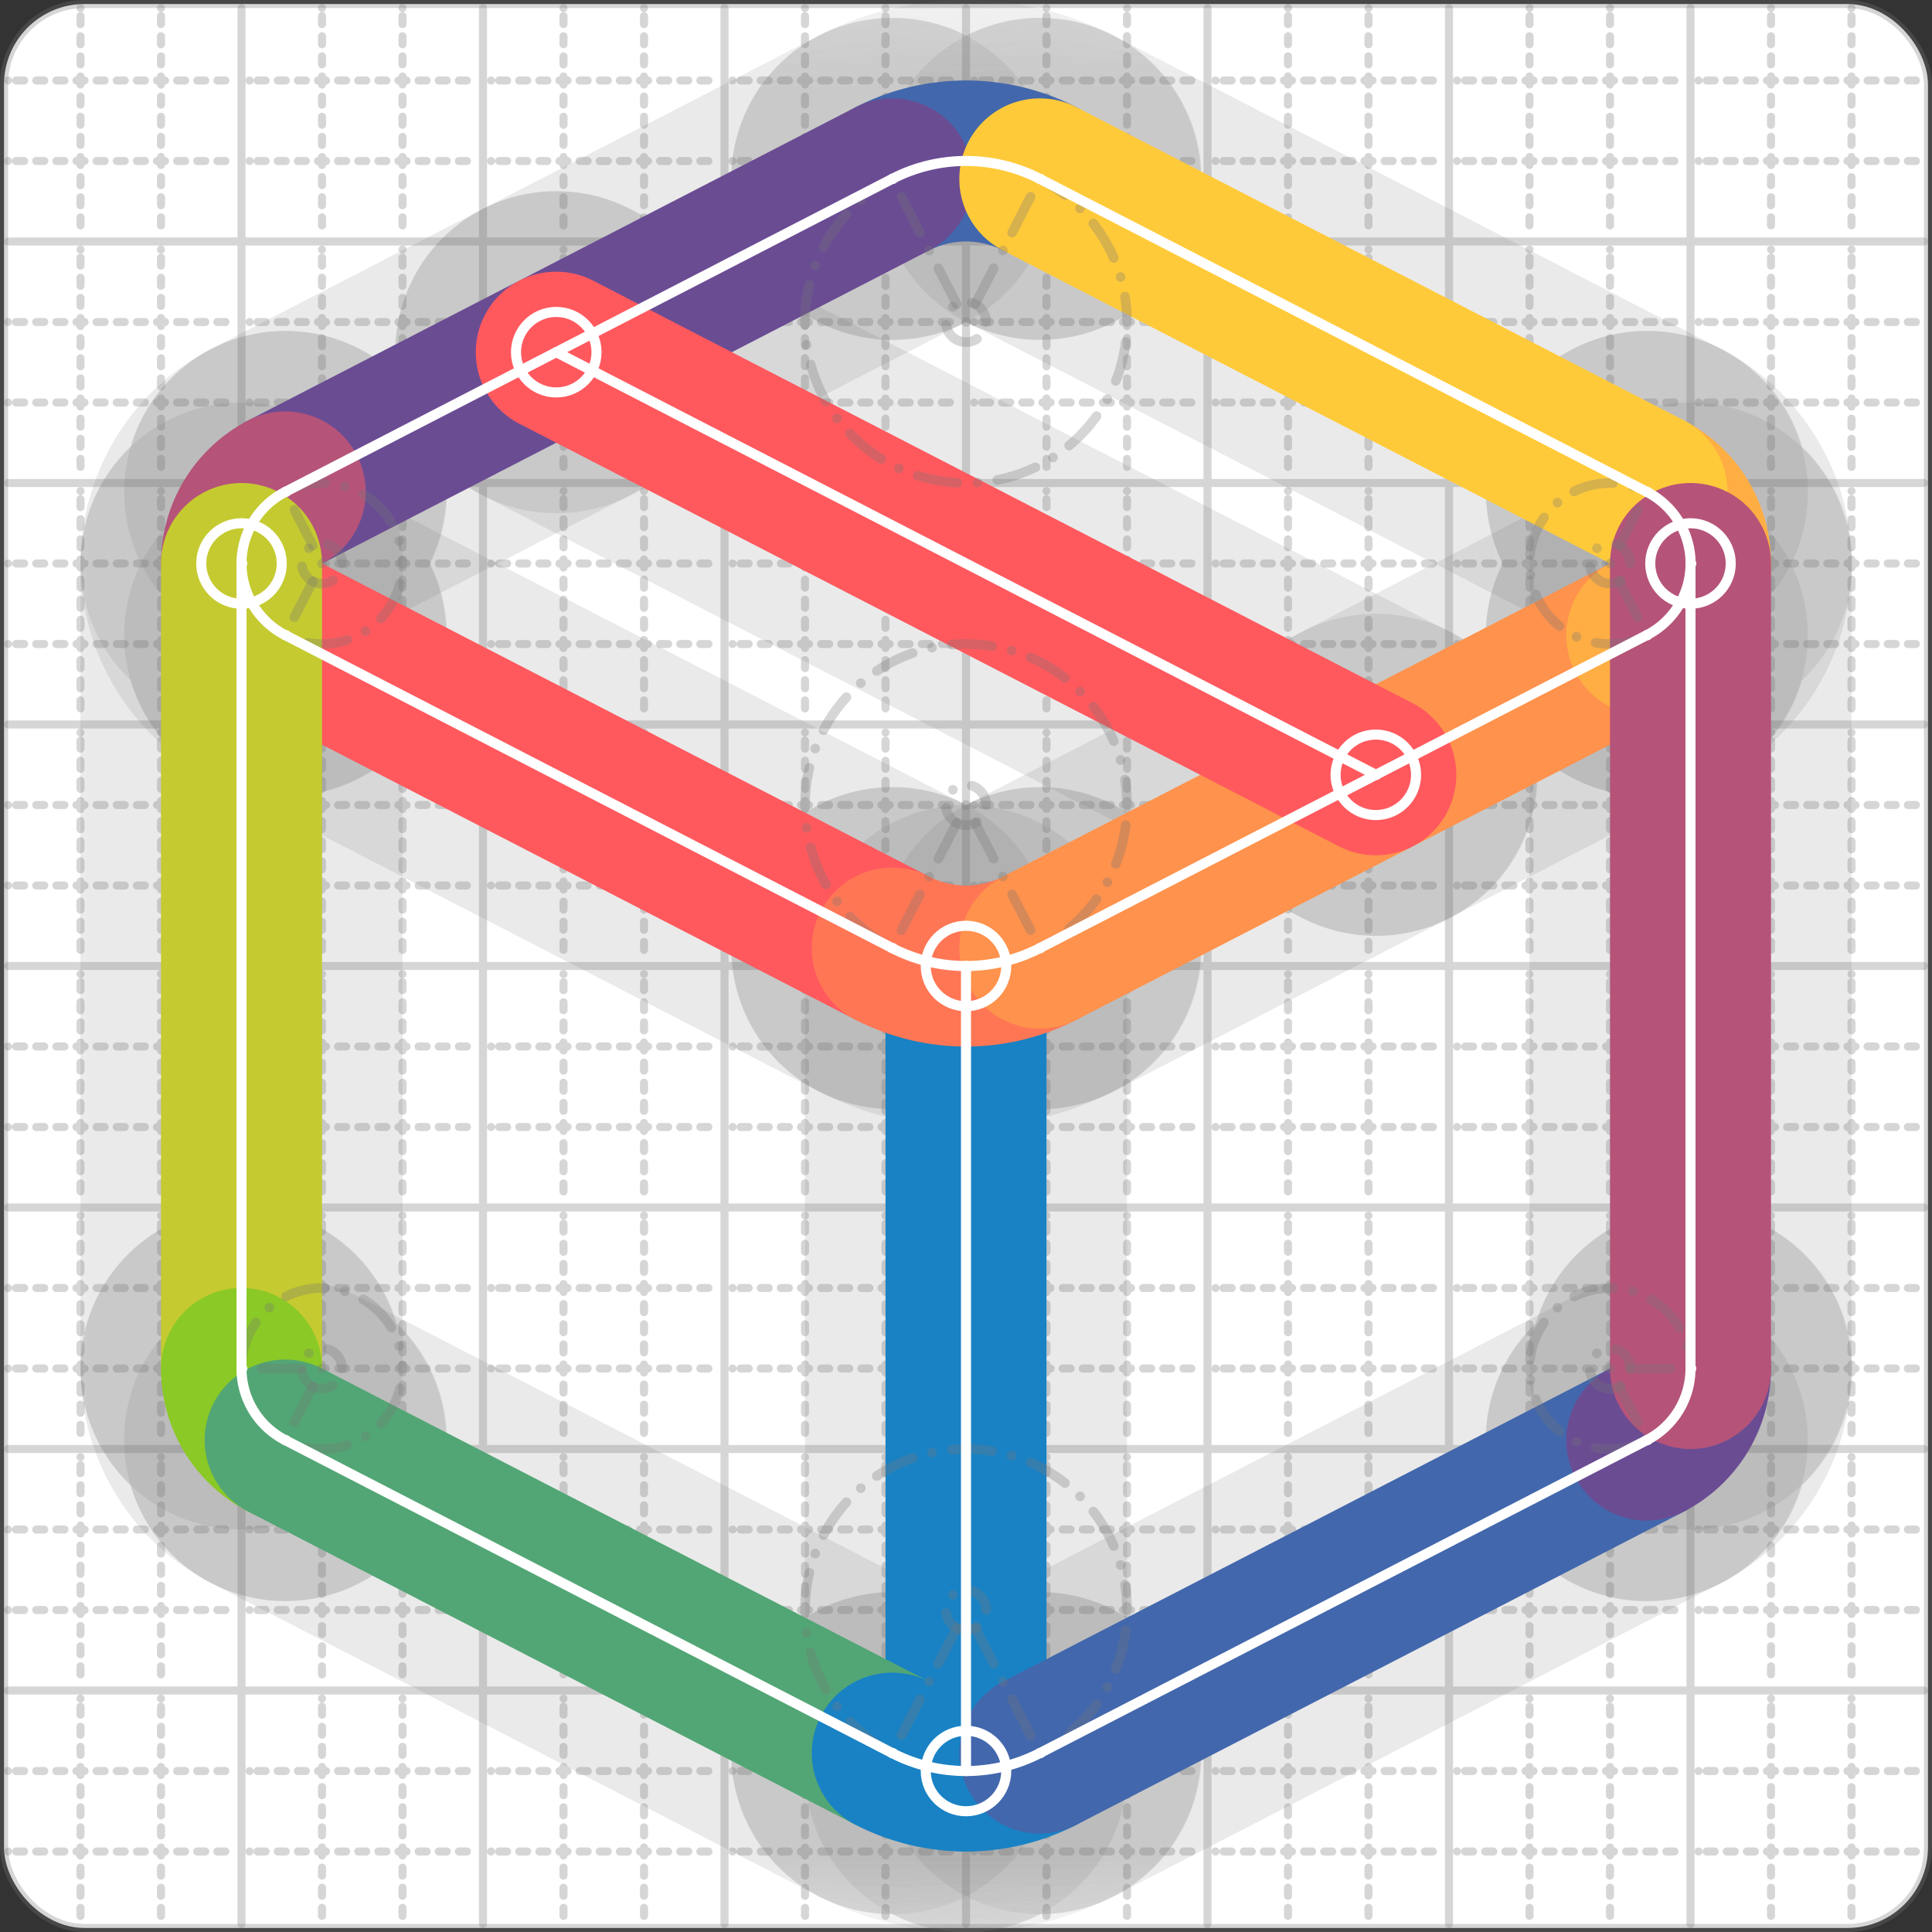 <svg xmlns="http://www.w3.org/2000/svg" width="24" height="24" viewBox="0 0 24 24" fill="none" stroke="currentColor" stroke-width="2" stroke-linecap="round" stroke-linejoin="round"><rect x="0" y="0" width="24" height="24" fill="#333333" stroke="none"/><style>
  @media screen and (prefers-color-scheme: light) {
    .svg-preview-grid-rect { fill: none }
  }
  @media screen and (prefers-color-scheme: dark) {
    .svg-preview-grid-rect { fill: none }
    .svg
    .svg-preview-grid-group,
    .svg-preview-radii-group,
    .svg-preview-shadow-mask-group,
    .svg-preview-shadow-group {
      stroke: #fff;
    }
  }
</style><g class="svg-preview-grid-group" stroke-linecap="butt" stroke-width="0.1" stroke="#777" stroke-opacity="0.3"><rect class="svg-preview-grid-rect" width="23.9" height="23.9" x="0.05" y="0.05" rx="1" fill="#fff"></rect><path stroke-dasharray="0 0.1 0.1 0.15 0.1 0.15 0.1 0.15 0.1 0.15 0.1 0.15 0.1 0.15 0.1 0.15 0.1 0.15 0.1 0.15 0.1 0.15 0.1 0.15 0 0.15" stroke-width="0.1" d="M0.1 1h23.8M1 0.1v23.8M0.1 2h23.8M2 0.1v23.8M0.1 4h23.8M4 0.1v23.8M0.1 5h23.8M5 0.1v23.8M0.1 7h23.8M7 0.1v23.8M0.1 8h23.8M8 0.1v23.8M0.1 10h23.8M10 0.1v23.8M0.1 11h23.8M11 0.1v23.8M0.1 13h23.8M13 0.1v23.8M0.1 14h23.8M14 0.1v23.8M0.1 16h23.8M16 0.1v23.8M0.1 17h23.8M17 0.1v23.8M0.1 19h23.8M19 0.1v23.8M0.1 20h23.8M20 0.1v23.8M0.1 22h23.8M22 0.1v23.8M0.1 23h23.8M23 0.1v23.8"></path><path d="M0.1 3h23.8M3 0.1v23.8M0.1 6h23.8M6 0.1v23.8M0.1 9h23.8M9 0.1v23.8M0.1 12h23.8M12 0.1v23.8M0.1 15h23.8M15 0.1v23.8M0.1 18h23.8M18 0.1v23.8M0.1 21h23.8M21 0.1v23.8"></path></g><g class="svg-preview-shadow-mask-group" stroke-width="4" stroke="#777" stroke-opacity="0.15"><mask id="svg-preview-shadow-mask-0" maskUnits="userSpaceOnUse" stroke-opacity="1" stroke-width="4" stroke="#000"><rect x="0" y="0" width="24" height="24" fill="#fff" stroke="none" rx="1"></rect><path d="M12 22h.01M12 12h.01"></path></mask><mask id="svg-preview-shadow-mask-1" maskUnits="userSpaceOnUse" stroke-opacity="1" stroke-width="4" stroke="#000"><rect x="0" y="0" width="24" height="24" fill="#fff" stroke="none" rx="1"></rect><path d="M12.917 2.222h.01M11.084 2.222h.01M3.543 6.111h.01M3.542 7.889h.01M11.084 11.778h.01M12.917 11.778h.01M20.457 7.89h.01M20.459 6.111h.01"></path></mask><mask id="svg-preview-shadow-mask-2" maskUnits="userSpaceOnUse" stroke-opacity="1" stroke-width="4" stroke="#000"><rect x="0" y="0" width="24" height="24" fill="#fff" stroke="none" rx="1"></rect><path d="M3 7h.01M3 17h.01M3.542 17.889h.01M11.084 21.778h.01M12.917 21.778h.01M20.457 17.89h.01M21 17h.01M21 7h.01"></path></mask><mask id="svg-preview-shadow-mask-3" maskUnits="userSpaceOnUse" stroke-opacity="1" stroke-width="4" stroke="#000"><rect x="0" y="0" width="24" height="24" fill="#fff" stroke="none" rx="1"></rect><path d="M6.91 4.375h.01M17.091 9.625h.01"></path></mask></g><g class="svg-preview-shadow-group" stroke-width="4" stroke="#777" stroke-opacity="0.15"><path mask="url(#svg-preview-shadow-mask-0)" d="M 12 22 L 12 12"></path><path mask="url(#svg-preview-shadow-mask-1)" d="M 12.917 2.222 A2 2 0 0 0 11.084 2.222"></path><path mask="url(#svg-preview-shadow-mask-1)" d="M 11.084 2.222 L 3.543 6.111"></path><path mask="url(#svg-preview-shadow-mask-1)" d="M 3.543 6.111 A1 1 0 0 0 3.542 7.889"></path><path mask="url(#svg-preview-shadow-mask-1)" d="M 3.542 7.889 L 11.084 11.778"></path><path mask="url(#svg-preview-shadow-mask-1)" d="M 11.084 11.778 A2 2 0 0 0 12.917 11.778"></path><path mask="url(#svg-preview-shadow-mask-1)" d="M 12.917 11.778 L 20.457 7.89"></path><path mask="url(#svg-preview-shadow-mask-1)" d="M 20.457 7.89 A1 1 0 0 0 20.459 6.111"></path><path mask="url(#svg-preview-shadow-mask-1)" d="M 20.459 6.111 L 12.917 2.222"></path><path mask="url(#svg-preview-shadow-mask-2)" d="M 3 7 L 3 17"></path><path mask="url(#svg-preview-shadow-mask-2)" d="M 3 17 A1 1 0 0 0 3.542 17.889"></path><path mask="url(#svg-preview-shadow-mask-2)" d="M 3.542 17.889 L 11.084 21.778"></path><path mask="url(#svg-preview-shadow-mask-2)" d="M 11.084 21.778 A2 2 0 0 0 12.917 21.778"></path><path mask="url(#svg-preview-shadow-mask-2)" d="M 12.917 21.778 L 20.457 17.89"></path><path mask="url(#svg-preview-shadow-mask-2)" d="M 20.457 17.89 A1 1 0 0 0 21 17"></path><path mask="url(#svg-preview-shadow-mask-2)" d="M 21 17 L 21 7"></path><path mask="url(#svg-preview-shadow-mask-3)" d="M 6.91 4.375 L 17.091 9.625"></path><path d="M12 22h.01M12 12h.01M12.917 2.222h.01M11.084 2.222h.01M3.543 6.111h.01M3.542 7.889h.01M11.084 11.778h.01M12.917 11.778h.01M20.457 7.89h.01M20.459 6.111h.01M3 7h.01M3 17h.01M3.542 17.889h.01M11.084 21.778h.01M12.917 21.778h.01M20.457 17.89h.01M21 17h.01M21 7h.01M6.91 4.375h.01M17.091 9.625h.01"></path></g><g class="svg-preview-handles-group" stroke-width="0.12" stroke="#777" stroke-opacity="0.6"></g><g class="svg-preview-colored-path-group"><path d="M 12 22 L 12 12" stroke="#1982c4"></path><path d="M 12.917 2.222 A2 2 0 0 0 11.084 2.222" stroke="#4267AC"></path><path d="M 11.084 2.222 L 3.543 6.111" stroke="#6a4c93"></path><path d="M 3.543 6.111 A1 1 0 0 0 3.542 7.889" stroke="#B55379"></path><path d="M 3.542 7.889 L 11.084 11.778" stroke="#FF595E"></path><path d="M 11.084 11.778 A2 2 0 0 0 12.917 11.778" stroke="#FF7655"></path><path d="M 12.917 11.778 L 20.457 7.89" stroke="#ff924c"></path><path d="M 20.457 7.89 A1 1 0 0 0 20.459 6.111" stroke="#FFAE43"></path><path d="M 20.459 6.111 L 12.917 2.222" stroke="#ffca3a"></path><path d="M 3 7 L 3 17" stroke="#C5CA30"></path><path d="M 3 17 A1 1 0 0 0 3.542 17.889" stroke="#8ac926"></path><path d="M 3.542 17.889 L 11.084 21.778" stroke="#52A675"></path><path d="M 11.084 21.778 A2 2 0 0 0 12.917 21.778" stroke="#1982c4"></path><path d="M 12.917 21.778 L 20.457 17.89" stroke="#4267AC"></path><path d="M 20.457 17.89 A1 1 0 0 0 21 17" stroke="#6a4c93"></path><path d="M 21 17 L 21 7" stroke="#B55379"></path><path d="M 6.91 4.375 L 17.091 9.625" stroke="#FF595E"></path></g><g class="svg-preview-radii-group" stroke-width="0.12" stroke-dasharray="0 0.25 0.25" stroke="#777" stroke-opacity="0.3"><path d="M12.917 2.222 12 4 11.084 2.222"></path><circle cy="4" cx="12" r="0.25" stroke-dasharray="0"></circle><circle cy="4" cx="12" r="2"></circle><path d="M3.543 6.111 4 7 3.542 7.889"></path><circle cy="7" cx="4" r="0.25" stroke-dasharray="0"></circle><circle cy="7" cx="4" r="1"></circle><path d="M11.084 11.778 12 10 12.917 11.778"></path><circle cy="10" cx="12" r="0.25" stroke-dasharray="0"></circle><circle cy="10" cx="12" r="2"></circle><path d="M20.457 7.89 20.001 7 20.459 6.111"></path><circle cy="7" cx="20.001" r="0.25" stroke-dasharray="0"></circle><circle cy="7" cx="20.001" r="1"></circle><path d="M3 17 4 17 3.542 17.889"></path><circle cy="17" cx="4" r="0.25" stroke-dasharray="0"></circle><circle cy="17" cx="4" r="1"></circle><path d="M11.084 21.778 12 20 12.917 21.778"></path><circle cy="20" cx="12" r="0.25" stroke-dasharray="0"></circle><circle cy="20" cx="12" r="2"></circle><path d="M20.457 17.89 20 17.001 21 17"></path><circle cy="17.001" cx="20" r="0.25" stroke-dasharray="0"></circle><circle cy="17.001" cx="20" r="1"></circle></g><g class="svg-preview-control-path-marker-mask-group" stroke-width="1" stroke="#000"><mask id="svg-preview-control-path-marker-mask-0" maskUnits="userSpaceOnUse"><rect x="0" y="0" width="24" height="24" fill="#fff" stroke="none" rx="1"></rect><path d="M12 22h.01"></path><path d="M12 12h.01"></path></mask><mask id="svg-preview-control-path-marker-mask-1" maskUnits="userSpaceOnUse"><rect x="0" y="0" width="24" height="24" fill="#fff" stroke="none" rx="1"></rect><path d="M12.917 2.222h.01"></path><path d="M11.084 2.222h.01"></path></mask><mask id="svg-preview-control-path-marker-mask-2" maskUnits="userSpaceOnUse"><rect x="0" y="0" width="24" height="24" fill="#fff" stroke="none" rx="1"></rect><path d="M11.084 2.222h.01"></path><path d="M3.543 6.111h.01"></path></mask><mask id="svg-preview-control-path-marker-mask-3" maskUnits="userSpaceOnUse"><rect x="0" y="0" width="24" height="24" fill="#fff" stroke="none" rx="1"></rect><path d="M3.543 6.111h.01"></path><path d="M3.542 7.889h.01"></path></mask><mask id="svg-preview-control-path-marker-mask-4" maskUnits="userSpaceOnUse"><rect x="0" y="0" width="24" height="24" fill="#fff" stroke="none" rx="1"></rect><path d="M3.542 7.889h.01"></path><path d="M11.084 11.778h.01"></path></mask><mask id="svg-preview-control-path-marker-mask-5" maskUnits="userSpaceOnUse"><rect x="0" y="0" width="24" height="24" fill="#fff" stroke="none" rx="1"></rect><path d="M11.084 11.778h.01"></path><path d="M12.917 11.778h.01"></path></mask><mask id="svg-preview-control-path-marker-mask-6" maskUnits="userSpaceOnUse"><rect x="0" y="0" width="24" height="24" fill="#fff" stroke="none" rx="1"></rect><path d="M12.917 11.778h.01"></path><path d="M20.457 7.89h.01"></path></mask><mask id="svg-preview-control-path-marker-mask-7" maskUnits="userSpaceOnUse"><rect x="0" y="0" width="24" height="24" fill="#fff" stroke="none" rx="1"></rect><path d="M20.457 7.89h.01"></path><path d="M20.459 6.111h.01"></path></mask><mask id="svg-preview-control-path-marker-mask-8" maskUnits="userSpaceOnUse"><rect x="0" y="0" width="24" height="24" fill="#fff" stroke="none" rx="1"></rect><path d="M20.459 6.111h.01"></path><path d="M12.917 2.222h.01"></path></mask><mask id="svg-preview-control-path-marker-mask-9" maskUnits="userSpaceOnUse"><rect x="0" y="0" width="24" height="24" fill="#fff" stroke="none" rx="1"></rect><path d="M3 7h.01"></path><path d="M3 17h.01"></path></mask><mask id="svg-preview-control-path-marker-mask-10" maskUnits="userSpaceOnUse"><rect x="0" y="0" width="24" height="24" fill="#fff" stroke="none" rx="1"></rect><path d="M3 17h.01"></path><path d="M3.542 17.889h.01"></path></mask><mask id="svg-preview-control-path-marker-mask-11" maskUnits="userSpaceOnUse"><rect x="0" y="0" width="24" height="24" fill="#fff" stroke="none" rx="1"></rect><path d="M3.542 17.889h.01"></path><path d="M11.084 21.778h.01"></path></mask><mask id="svg-preview-control-path-marker-mask-12" maskUnits="userSpaceOnUse"><rect x="0" y="0" width="24" height="24" fill="#fff" stroke="none" rx="1"></rect><path d="M11.084 21.778h.01"></path><path d="M12.917 21.778h.01"></path></mask><mask id="svg-preview-control-path-marker-mask-13" maskUnits="userSpaceOnUse"><rect x="0" y="0" width="24" height="24" fill="#fff" stroke="none" rx="1"></rect><path d="M12.917 21.778h.01"></path><path d="M20.457 17.89h.01"></path></mask><mask id="svg-preview-control-path-marker-mask-14" maskUnits="userSpaceOnUse"><rect x="0" y="0" width="24" height="24" fill="#fff" stroke="none" rx="1"></rect><path d="M20.457 17.89h.01"></path><path d="M21 17h.01"></path></mask><mask id="svg-preview-control-path-marker-mask-15" maskUnits="userSpaceOnUse"><rect x="0" y="0" width="24" height="24" fill="#fff" stroke="none" rx="1"></rect><path d="M21 17h.01"></path><path d="M21 7h.01"></path></mask><mask id="svg-preview-control-path-marker-mask-16" maskUnits="userSpaceOnUse"><rect x="0" y="0" width="24" height="24" fill="#fff" stroke="none" rx="1"></rect><path d="M6.91 4.375h.01"></path><path d="M17.091 9.625h.01"></path></mask></g><g class="svg-preview-control-path-group" stroke="#fff" stroke-width="0.125"><path mask="url(#svg-preview-control-path-marker-mask-0)" d="M 12 22 L 12 12"></path><path mask="url(#svg-preview-control-path-marker-mask-1)" d="M 12.917 2.222 A2 2 0 0 0 11.084 2.222"></path><path mask="url(#svg-preview-control-path-marker-mask-2)" d="M 11.084 2.222 L 3.543 6.111"></path><path mask="url(#svg-preview-control-path-marker-mask-3)" d="M 3.543 6.111 A1 1 0 0 0 3.542 7.889"></path><path mask="url(#svg-preview-control-path-marker-mask-4)" d="M 3.542 7.889 L 11.084 11.778"></path><path mask="url(#svg-preview-control-path-marker-mask-5)" d="M 11.084 11.778 A2 2 0 0 0 12.917 11.778"></path><path mask="url(#svg-preview-control-path-marker-mask-6)" d="M 12.917 11.778 L 20.457 7.89"></path><path mask="url(#svg-preview-control-path-marker-mask-7)" d="M 20.457 7.89 A1 1 0 0 0 20.459 6.111"></path><path mask="url(#svg-preview-control-path-marker-mask-8)" d="M 20.459 6.111 L 12.917 2.222"></path><path mask="url(#svg-preview-control-path-marker-mask-9)" d="M 3 7 L 3 17"></path><path mask="url(#svg-preview-control-path-marker-mask-10)" d="M 3 17 A1 1 0 0 0 3.542 17.889"></path><path mask="url(#svg-preview-control-path-marker-mask-11)" d="M 3.542 17.889 L 11.084 21.778"></path><path mask="url(#svg-preview-control-path-marker-mask-12)" d="M 11.084 21.778 A2 2 0 0 0 12.917 21.778"></path><path mask="url(#svg-preview-control-path-marker-mask-13)" d="M 12.917 21.778 L 20.457 17.89"></path><path mask="url(#svg-preview-control-path-marker-mask-14)" d="M 20.457 17.89 A1 1 0 0 0 21 17"></path><path mask="url(#svg-preview-control-path-marker-mask-15)" d="M 21 17 L 21 7"></path><path mask="url(#svg-preview-control-path-marker-mask-16)" d="M 6.91 4.375 L 17.091 9.625"></path></g><g class="svg-preview-control-path-marker-group" stroke="#fff" stroke-width="0.125"><path d="M12 22h.01M12 12h.01M12.917 2.222h.01M11.084 2.222h.01M11.084 2.222h.01M3.543 6.111h.01M3.543 6.111h.01M3.542 7.889h.01M3.542 7.889h.01M11.084 11.778h.01M11.084 11.778h.01M12.917 11.778h.01M12.917 11.778h.01M20.457 7.89h.01M20.457 7.89h.01M20.459 6.111h.01M20.459 6.111h.01M12.917 2.222h.01M3 7h.01M3 17h.01M3 17h.01M3.542 17.889h.01M3.542 17.889h.01M11.084 21.778h.01M11.084 21.778h.01M12.917 21.778h.01M12.917 21.778h.01M20.457 17.89h.01M20.457 17.89h.01M21 17h.01M21 17h.01M21 7h.01M6.91 4.375h.01M17.091 9.625h.01"></path><circle cx="12" cy="22" r="0.5"></circle><circle cx="12" cy="12" r="0.5"></circle><circle cx="3" cy="7" r="0.5"></circle><circle cx="21" cy="7" r="0.5"></circle><circle cx="6.91" cy="4.375" r="0.5"></circle><circle cx="17.091" cy="9.625" r="0.5"></circle></g><g class="svg-preview-handles-group" stroke-width="0.12" stroke="#FFF" stroke-opacity="0.3"></g></svg>